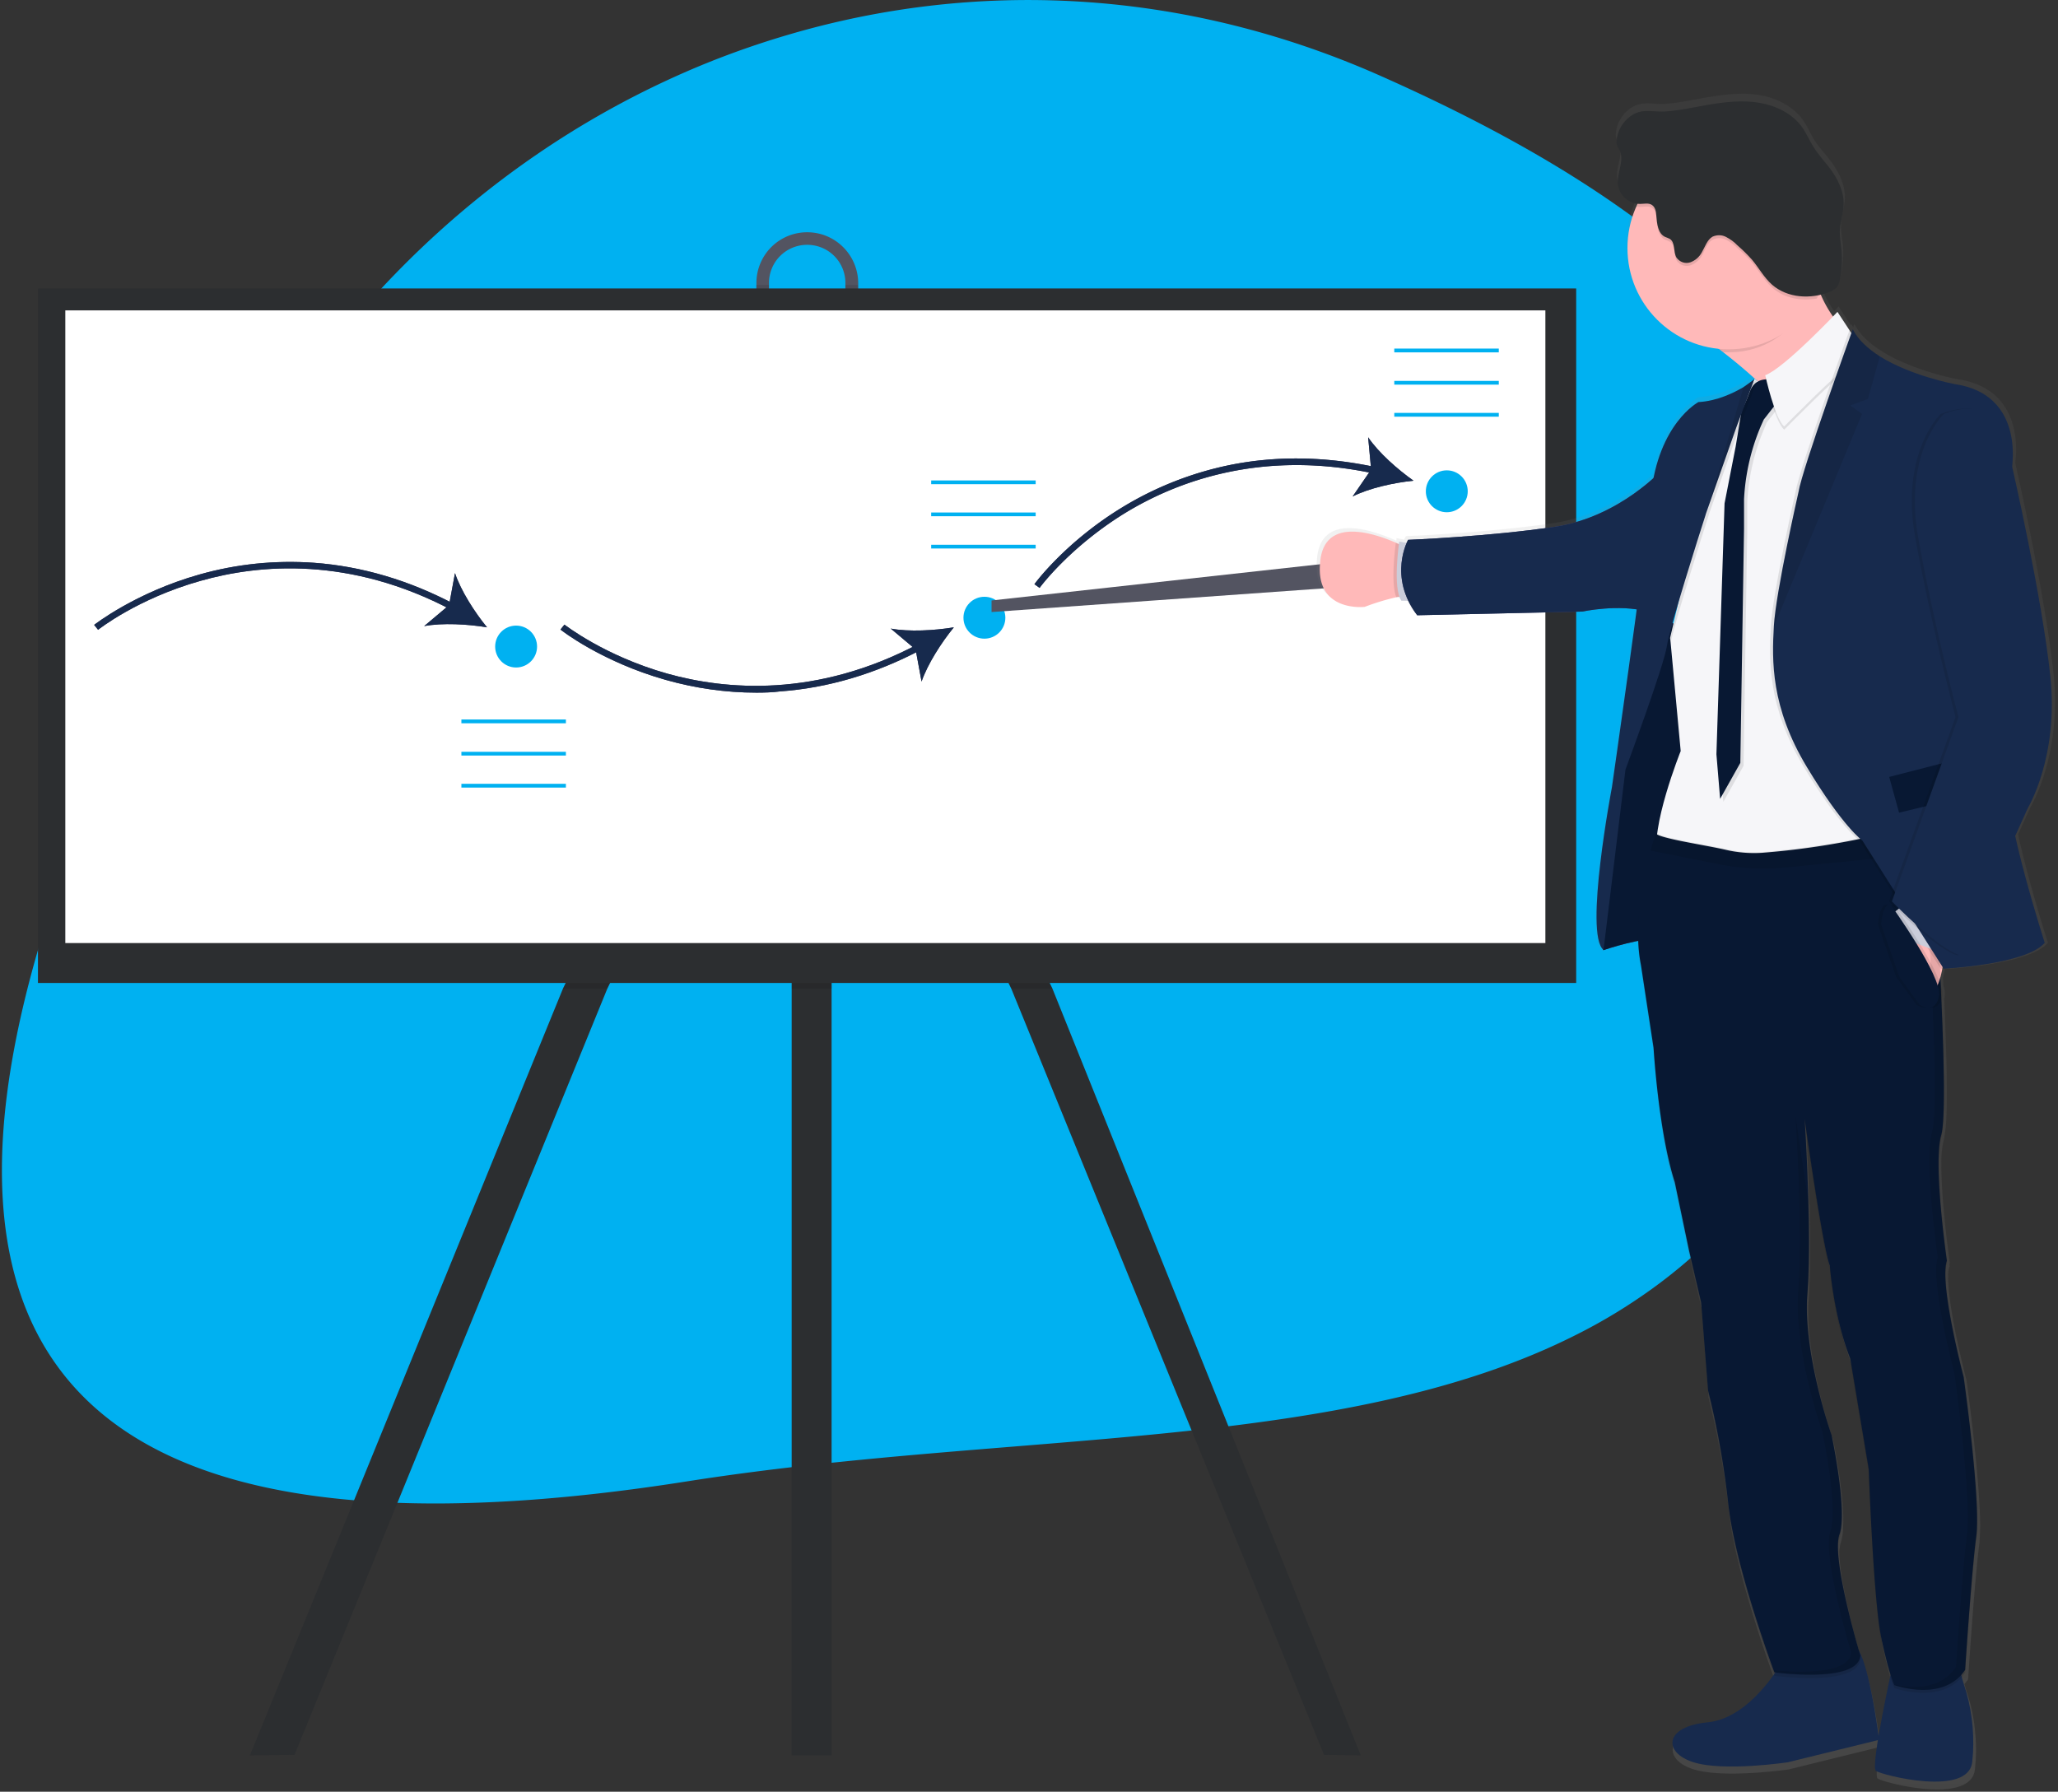 <?xml version="1.0" encoding="UTF-8"?> <svg xmlns="http://www.w3.org/2000/svg" width="549" height="478" viewBox="0 0 549 478"><rect x="0" y="0" width="549" height="478" fill="#333333" stroke="none"/><defs><linearGradient id="a" x1="50%" x2="50%" y1="100%" y2="0%"><stop offset="0%" stop-color="gray" stop-opacity=".25"></stop><stop offset="54%" stop-color="gray" stop-opacity=".12"></stop><stop offset="100%" stop-color="gray" stop-opacity=".1"></stop></linearGradient></defs><g fill="none" fill-rule="nonzero"><path fill="#00B1F1" d="M488.257 283.604c-11.9 26.826-28.075 46.157-47.471 60.161-6.378 4.603-13.15 8.745-20.251 12.295-62.528 31.626-149.975 25.38-237.554 39.187C-75.678 435.88-3.09 255.924 62.791 131.788c26.563-50.1 67.722-88.564 115.785-110.656 10.126-4.669 20.514-8.548 31.165-11.704 50.036-14.86 105.266-12.755 158.326 10.717 91.063 40.37 142.216 92.05 138.797 183.113a218.664 218.664 0 0 1-18.607 80.346z"></path><path fill="#2C2E30" d="M216.645 151.645l-.723 1.446-4.734 9.665-49.18 100.992L78.57 468.164l-11.9.131 83.501-204.547 56.874-116.903 4.142 2.104 4.734 2.301z"></path><path fill="#2C2E30" d="M363.004 468.295l-9.797-.131-83.436-204.416-47.866-98.362-5.983-12.295-.79-1.446.79-.395 5.983-2.959 2.827-1.446 56.019 116.903z"></path><path fill="#2C2E30" d="M211.188 119.427h10.651v348.868h-10.651z"></path><path fill="#535461" d="M215.33 61.962a13.525 13.525 0 0 0-13.544 13.545v4.865c-.198 7.496 5.786 13.742 13.281 13.873 7.496.132 13.742-5.786 13.873-13.281v-5.457c-.065-7.496-6.114-13.545-13.61-13.545zm10.191 18.41a10.158 10.158 0 0 1-10.19 10.191c-5.655 0-10.192-4.602-10.192-10.19v-4.866a10.158 10.158 0 0 1 10.191-10.192 10.158 10.158 0 0 1 10.191 10.192v4.865z"></path><path fill="#000" d="M280.751 263.748h-10.98l-47.866-98.362v98.362h-10.717V162.756l-49.18 100.992h-11.836l56.874-116.903 4.142 2.104v-29.522h10.717v28.864l2.827-1.446zM228.875 76.033v4.34c.197 7.495-5.786 13.74-13.282 13.872-7.495.132-13.742-5.786-13.873-13.281V76.032h3.419v4.34a10.158 10.158 0 0 0 10.191 10.191 10.158 10.158 0 0 0 10.191-10.19v-4.34h3.354z" opacity=".1"></path><path fill="#2C2E30" d="M10.125 76.953h410.344v185.283H10.125z"></path><path fill="#FFF" d="M17.424 82.805h394.827v168.779H17.424z"></path><g transform="translate(24.985 92.865)"><g fill="#3F3D56"><path d="M1.183 75.152L.131 73.837c.132-.066 10.85-8.548 28.01-13.413 9.928-2.827 20.25-3.88 30.573-3.156 12.756.92 25.511 4.668 37.74 11.177l-.788 1.513C68.38 55.493 44.118 57.662 28.6 62.068 11.703 66.802 1.25 75.086 1.183 75.152z"></path><path d="M104.936 74.494c-5.128-.854-11.9-1.249-16.766-.328l6.641-5.59 1.578-8.547c1.578 4.734 5.26 10.455 8.547 14.465z"></path></g><g fill="#172A4D"><path d="M1.183 75.152L.131 73.837c.132-.066 10.85-8.548 28.01-13.413 9.928-2.827 20.25-3.88 30.573-3.156 12.756.92 25.511 4.668 37.74 11.177l-.788 1.513C68.38 55.493 44.118 57.662 28.6 62.068 11.703 66.802 1.25 75.086 1.183 75.152z"></path><path d="M104.936 74.494c-5.128-.854-11.9-1.249-16.766-.328l6.641-5.59 1.578-8.547c1.578 4.734 5.26 10.455 8.547 14.465z"></path></g><g fill="#3F3D56"><path d="M176.8 91.918c-8.218 0-16.37-1.183-24.26-3.419-17.161-4.865-27.879-13.281-28.01-13.413l1.052-1.315c.131.066 10.651 8.35 27.483 13.084 15.517 4.34 39.713 6.51 67-7.955l.788 1.512c-12.295 6.509-24.985 10.257-37.74 11.177-2.038.263-4.142.329-6.312.329z"></path><path d="M229.466 74.494c-3.287 4.011-6.97 9.731-8.613 14.465l-1.578-8.547-6.64-5.589c4.865.92 11.703.526 16.831-.329z"></path></g><g fill="#172A4D"><path d="M176.8 91.918c-8.218 0-16.37-1.183-24.26-3.419-17.161-4.865-27.879-13.281-28.01-13.413l1.052-1.315c.131.066 10.651 8.35 27.483 13.084 15.517 4.34 39.713 6.51 67-7.955l.788 1.512c-12.295 6.509-24.985 10.257-37.74 11.177-2.038.263-4.142.329-6.312.329z"></path><path d="M229.466 74.494c-3.287 4.011-6.97 9.731-8.613 14.465l-1.578-8.547-6.64-5.589c4.865.92 11.703.526 16.831-.329z"></path></g><g fill="#3F3D56"><path d="M252.347 63.974l-1.38-.986c.065-.131 8.152-11.177 23.34-20.448a89.715 89.715 0 0 1 28.602-11.309c12.558-2.564 25.774-2.367 39.384.592l-.395 1.71c-30.179-6.576-52.928 2.038-66.736 10.454-14.86 9.139-22.75 19.856-22.815 19.987z"></path><path d="M352.09 35.373c-5.195.526-11.836 1.973-16.24 4.208l4.93-7.166-.789-8.614c2.762 4.077 7.825 8.548 12.098 11.572z"></path></g><g fill="#172A4D"><path d="M252.347 63.974l-1.38-.986c.065-.131 8.152-11.177 23.34-20.448a89.715 89.715 0 0 1 28.602-11.309c12.558-2.564 25.774-2.367 39.384.592l-.395 1.71c-30.179-6.576-52.928 2.038-66.736 10.454-14.86 9.139-22.75 19.856-22.815 19.987z"></path><path d="M352.09 35.373c-5.195.526-11.836 1.973-16.24 4.208l4.93-7.166-.789-8.614c2.762 4.077 7.825 8.548 12.098 11.572z"></path></g><path fill="#00B1F1" d="M223.417 35.308h27.878v1h-27.878zM223.417 43.855h27.878v1h-27.878zM223.417 52.468h27.878v1h-27.878zM98.098 99.085h27.878v1H98.098zM98.098 107.698h27.878v1H98.098zM98.098 116.245h27.878v1H98.098zM346.961.131h27.878v1h-27.878zM346.961 8.745h27.878v1h-27.878zM346.961 17.292h27.878v1h-27.878z"></path><circle cx="112.695" cy="79.623" r="5.589" fill="#00B1F1"></circle><circle cx="237.619" cy="71.93" r="5.589" fill="#00B1F1"></circle><circle cx="360.966" cy="38.201" r="5.589" fill="#00B1F1"></circle></g><path fill="#535461" d="M353.93 150.33l-89.42 9.862v3.09l91.327-6.509z"></path><path fill="url(#a)" d="M541.711 215.725s8.35-13.742 6.115-35.308c-2.235-21.566-10.257-56.479-10.257-56.479s3.485-19.593-15.451-22.289c0 0-11.77-2.17-20.185-7.495-3.156-1.973-5.786-4.34-7.233-7.233 0 0-.131.329-.328.92-.198-.262-.33-.591-.526-.92 0 0-.066.132-.132.329l-3.222-4.997s-.46.46-1.183 1.25c-1.315-1.842-2.367-3.814-3.288-5.918.79-.198 1.578-.46 2.367-.724.724-.263 1.381-.657 1.907-1.249.46-.657.79-1.38.855-2.17.526-2.498.657-5.062.46-7.627-.197-1.972-.592-3.945-.46-5.983.131-2.104.92-4.208.986-6.312.197-3.748-1.71-7.364-4.01-10.388-1.381-1.775-2.96-3.42-4.143-5.326-1.052-1.644-1.775-3.485-2.893-5.128-2.63-3.748-7.035-5.984-11.506-6.773-4.47-.789-9.14-.263-13.61.46-3.945.658-7.89 1.579-11.835 1.842-3.42.197-6.246-.987-9.402 1.315-2.104 1.578-3.485 3.945-3.682 6.575-.066.46 0 .854.131 1.315.197.46.395.854.658 1.249 1.38 2.761-.724 6.049-.46 9.139.328 2.827 2.564 4.997 5.391 5.326l-.395.789c-6.114 13.741.132 29.85 13.874 35.965 2.63 1.183 5.457 1.907 8.35 2.235l1.25.92a117.351 117.351 0 0 1 8.875 7.496l-.065.066-.46-.263c-.921.723-1.842 1.38-2.894 1.972-2.761 1.71-7.232 3.88-12.23 4.143 0 0-9.007 4.734-12.097 20.514-4.471 4.01-13.939 11.177-26.497 13.084-17.687 2.63-39.45 3.484-39.45 3.484s-.197.33-.46.921l-2.038-.395s0 .263-.066.658l-.79-.329c-6.245-2.695-18.738-6.706-20.25 4.274-2.104 14.728 11.9 13.018 11.9 13.018a63.04 63.04 0 0 1 8.482-2.564l.79-.131c.13.394.328.723.525 1.052h1.907a21.096 21.096 0 0 0 2.367 3.879l44.447-.986s7.561-1.644 14.596-.592c-3.09 22.88-6.64 47.931-6.64 47.931s-7.562 39.713-2.236 43.855c3.09-1.052 6.18-1.84 9.402-2.498a45.87 45.87 0 0 0 .79 7.298l3.352 22.158s1.315 22.618 5.72 36.162l3.88 18.476 3.222 13.939 1.84 23.67c2.5 10.06 4.34 20.25 5.458 30.507 1.71 15.912 11.046 41.686 12.295 45.039-3.156 4.47-9.73 12.164-17.884 12.953-11.703 1.117-11.966 8.218-3.813 10.717 8.153 2.498 25.379 0 25.379 0l24.262-5.983c-.724 4.47-1.118 8.021-.592 8.416 1.578 1.117 25.116 7.232 25.971-2.565l.197-2.367c.329-6.246-.46-12.558-2.498-18.475-.197-.592-.329-1.184-.526-1.776.329-.394.657-.789.986-1.249 0 0 1.71-26.365 2.959-35.833.131-.79.131-1.644.197-2.696.592-11.31-3.55-41.16-3.55-41.16s-5.129-19.396-4.932-28.338c0-.723.132-1.446.395-2.17 0 0 0-.197-.066-.46 0-.131.066-.263.132-.394 0 0-2.565-17.752-2.236-28.338.066-1.578.263-3.156.658-4.668.394-2.039.591-4.077.657-6.115.329-7.233-.066-19.725-.592-31.428.066-.198.132-.395.132-.658.131-.92 0-1.907-.329-2.761-.066-.79-.066-1.513-.131-2.236a21.13 21.13 0 0 0 .526-2.367h.328v.066s22.092-1.052 27.155-6.97c0 0-5.129-15.977-7.956-28.93l3.353-7.363zm-95.27-49.576l-.33-.131c.526-1.973 1.25-4.274 1.973-6.64-.658 2.563-1.184 4.93-1.644 6.771zm22.42-65.42l.131.065-.131-.066zm27.615 342.226c-1.184-4.076-5.918-20.776-5.786-28.732.065-.723.131-1.38.328-2.038.46-1.447.658-2.96.658-4.471.46-8.285-2.696-23.21-2.696-23.21s-7.1-20.054-6.575-36.03c0-.395.066-.79.066-1.184.131-1.513.197-3.156.263-4.866.263-6.18.197-13.61 0-20.514l-.066-.263c-.263-9.139-.723-17.423-.855-20.645.658 4.734 4.866 34.058 6.707 38.858 0 0 .986 13.544 5.523 24.985l4.931 29.784s1.25 35.44 3.353 45.433c.92 4.471 1.776 7.43 2.367 9.403-.854 4.01-2.235 10.651-3.156 16.24-.46-3.748-2.432-17.49-5.062-22.75z" transform="translate(0 -.5)"></path><path fill="#172A4D" d="M475.37 443.376s-8.219 14.99-19.856 16.109c-11.638 1.117-11.901 8.087-3.748 10.651 8.153 2.564 25.182 0 25.182 0l24.327-5.983s-2.958-24.065-6.838-25.314c-3.879-1.249-19.067 4.537-19.067 4.537z"></path><path fill="#172A4D" d="M505.023 443.639s-6.18 27.68-4.602 28.798c1.578 1.118 24.853 7.101 25.708-2.498.065-.79.131-1.578.197-2.301.329-6.18-.46-12.427-2.433-18.279-.657-1.972-1.117-4.076-.92-5.654.329-4.011-17.95-.066-17.95-.066z"></path><path fill="#FFB9B9" d="M497.396 93.193s-18.87 46.354-15.517 31.494c2.236-9.862-12.163-22.946-22.092-30.639-5.062-3.945-8.942-6.443-8.942-6.443s35.44-41.291 32.941-23.473c-.658 4.865 0 9.862 1.907 14.4 3.879 9.204 11.703 14.661 11.703 14.661zM376.811 159.074c-.986-.263-2.63-.065-4.34.263a62.145 62.145 0 0 0-8.415 2.565s-13.873 1.643-11.77-12.887c1.579-10.849 13.94-6.904 20.12-4.208 2.104.92 3.485 1.71 3.485 1.71l.92 12.557z"></path><path fill="#000" d="M376.811 159.074c-.986-.263-2.63-.065-4.34.263-1.511-3.813-.328-12.82-.13-14.53 2.103.92 3.484 1.71 3.484 1.71l.986 12.557z" opacity=".1"></path><path fill="#CBCDDA" d="M376.877 145.135l-3.616-.657s-1.841 12.492.592 15.78h4.208l-1.184-15.123z"></path><path fill="#4C4C78" d="M449.793 167.95s-11.111-6.64-12.426 1.71c-1.315 8.35-3.09 22.75-3.09 22.75l-3.09 18.278-4.011 36.557.526 6.246s11.834-4.01 14.596-2.564c2.761 1.446 5.063-15.386 5.063-15.386l4.602-17.358.723-36.754-2.893-13.478z"></path><path fill="#081833" d="M449.793 167.95s-11.111-6.64-12.426 1.71c-1.315 8.35-3.09 22.75-3.09 22.75l-3.09 18.278-4.011 36.557.526 6.246s11.834-4.01 14.596-2.564c2.761 1.446 5.063-15.386 5.063-15.386l4.602-17.358.723-36.754-2.893-13.478z"></path><path fill="#4C4C78" d="M443.81 124.885s-11.506 13.018-29.061 15.648c-17.555 2.63-39.121 3.485-39.121 3.485s-5.457 9.73 2.433 20.12l44.052-.987s9.73-2.104 17.292 0l4.405-38.266z"></path><path fill="#172A4D" d="M443.81 124.885s-11.506 13.018-29.061 15.648c-17.555 2.63-39.121 3.485-39.121 3.485s-5.457 9.73 2.433 20.12l44.052-.987s9.73-2.104 17.292 0l4.405-38.266z"></path><path fill="#000" d="M483.786 78.005c-4.274 9.205-11.77 15.977-22.618 15.977h-1.446c-5.063-3.945-8.942-6.443-8.942-6.443s35.439-41.291 32.94-23.473c-.789 5.457-1.644 9.863.066 13.94z" opacity=".1"></path><path fill="#FFB9B9" d="M488.191 66.17c0 14.925-12.098 27.023-27.023 27.023-14.925 0-27.023-12.098-27.023-27.023 0-14.925 12.098-27.023 27.023-27.023 14.86 0 26.957 12.032 27.023 26.892v.131z"></path><path fill="#F6F6F9" d="M504.694 231.268s-60.226 5.325-62.462-2.367c-2.235-7.693 6.115-28.536 6.115-28.536l-2.696-29.061-.131-1.118s7.56-31.494 7.298-33.992c-.263-2.236 12.164-28.667 14.728-34.059.329-.657.46-.986.46-.986l.46.263.198.131 2.958 1.71 11.638-2.762 14.07-7.363 1.315 80.477 6.05 57.663z"></path><path fill="#000" d="M473.398 102.135s-4.143-1.118-5.72 3.025a51.489 51.489 0 0 1-2.236 5.194l-1.578 9.6-2.959 15.122-2.17 66.933.987 11.9 5.391-9.599.986-62.528v-7.758a57.112 57.112 0 0 1 4.471-19.528l.724-1.775 4.668-5.983-2.564-4.603z" opacity=".1"></path><path fill="#081833" d="M472.543 101.346s-4.142-1.118-5.72 3.025a51.488 51.488 0 0 1-2.236 5.194l-1.578 9.6-2.959 15.122-2.17 66.933.987 11.9 5.391-9.599.987-62.462v-7.824a57.112 57.112 0 0 1 4.47-19.528l.79-1.775 4.668-5.983-2.63-4.603z"></path><path fill="#000" d="M490.164 84.054s-14.268 15.122-19.265 16.898c0 0 2.499 11.44 5.063 13.676 0 0 14.99-15.254 17.62-16.504l2.236-5.457-5.654-8.613z" opacity=".1"></path><path fill="#F6F6F9" d="M490.164 83.2s-14.268 15.122-19.265 16.897c0 0 2.499 11.44 5.063 13.676 0 0 14.99-15.254 17.62-16.503l2.236-5.457-5.654-8.614z"></path><path fill="#000" d="M468.86 101.149l-.13.394-4.603 12.23-8.153 23.144s-.066.263-.197.657c-1.381 4.208-8.614 27.023-10.06 33.664l-.132-1.118s7.562-31.494 7.299-33.992c-.263-2.236 12.163-28.667 14.728-34.059.394-.263.723-.526.92-.657l.329-.263z" opacity=".1"></path><path fill="#172A4D" d="M468.006 101.149l-4.734 12.624-8.153 23.144s-.066.263-.197.657c-1.447 4.471-9.6 30.114-10.257 34.782-.723 5.128-11.046 32.94-11.046 32.94l-5.852 48.13c-5.26-4.077 2.236-43.396 2.236-43.396s8.416-58.32 10.388-77.716c1.973-19.396 12.69-25.05 12.69-25.05 4.931-.263 9.402-2.433 12.164-4.077.92-.657 1.84-1.315 2.761-2.038z"></path><path fill="#000" d="M527.18 410.764c-1.249 9.337-2.958 35.505-2.958 35.505-5.852 8.81-18.87 4.076-18.87 4.076s-1.38-2.63-3.485-12.558c-2.104-9.928-3.353-45.038-3.353-45.038l-4.931-29.456c-4.471-11.31-5.458-24.722-5.458-24.722-1.972-5.194-6.706-39.121-6.706-39.121s1.972 30.442.723 46.55c-1.249 16.11 6.444 37.741 6.444 37.741s4.34 20.25 2.104 26.563c-2.236 6.312 5.588 32.283 5.588 32.283-.657 7.561-22.946 4.47-22.946 4.47s-10.454-28.074-12.295-45.038c-1.118-10.19-2.893-20.316-5.392-30.244l-1.84-23.473-3.223-13.873-3.813-18.279c-4.34-13.413-5.655-35.833-5.655-35.833l-3.353-22.026c-2.17-10.915.658-23.67 2.564-30.377.79-2.893 1.447-4.668 1.447-4.668 1.907 1.38 12.953 2.959 18.673 4.274a33.23 33.23 0 0 0 9.534.789 208.708 208.708 0 0 0 42.605-7.824c.92-.263 1.447-.46 1.447-.46l.329 2.498.723 5.983 1.25 10.651s3.747 56.742 1.511 64.435c-2.235 7.693 1.513 33.532 1.513 33.532-2.104 6.115 4.47 31.034 4.47 31.034s4.669 33.27 3.354 42.606z" opacity=".1"></path><path fill="#081833" d="M527.18 409.975c-1.249 9.337-2.958 35.505-2.958 35.505-5.852 8.81-18.87 4.076-18.87 4.076s-1.38-2.63-3.485-12.558c-2.104-9.928-3.353-45.038-3.353-45.038l-4.931-29.522c-4.471-11.309-5.458-24.788-5.458-24.788-1.972-5.194-6.706-39.12-6.706-39.12s1.972 30.442.723 46.55c-1.249 16.109 6.444 37.74 6.444 37.74s4.34 20.251 2.104 26.563c-2.236 6.312 5.588 32.283 5.588 32.283-.657 7.562-22.946 4.471-22.946 4.471s-10.454-28.075-12.295-44.972c-1.118-10.192-2.893-20.317-5.392-30.245l-1.84-23.473-3.223-13.807-3.813-18.279c-4.34-13.413-5.655-35.833-5.655-35.833l-3.353-22.026c-2.17-10.915.658-23.67 2.564-30.377.79-2.893 1.447-4.668 1.447-4.668 1.907 1.38 12.953 2.959 18.673 4.274 3.09.723 6.312.986 9.534.789a208.708 208.708 0 0 0 42.605-7.824l1.447-.46.329 2.498.723 5.983 1.25 10.652s3.747 56.741 1.511 64.434c-2.235 7.693 1.513 33.532 1.513 33.532-2.104 6.115 4.47 31.034 4.47 31.034s4.669 33.204 3.354 42.606z"></path><path fill="#000" d="M488.191 66.17c0 4.734-1.249 9.337-3.55 13.479-4.208.723-8.68-.066-11.835-2.893-2.17-1.907-3.55-4.471-5.392-6.707-1.183-1.38-2.498-2.63-3.879-3.813A12.426 12.426 0 0 0 460.511 64c-1.118-.591-2.499-.591-3.617-.065-1.512.854-1.972 2.695-2.827 4.142-.657 1.25-1.775 2.235-3.09 2.696a3.212 3.212 0 0 1-3.682-1.25c-.92-1.578-.263-4.01-1.775-4.997-.395-.197-.79-.394-1.25-.526-1.972-.92-2.17-3.55-2.367-5.72-.065-1.052-.328-2.235-1.183-2.827-.855-.592-2.104-.263-3.156-.263-.329 0-.658 0-.92-.066 6.048-13.61 22.026-19.79 35.636-13.741 9.665 4.405 15.911 14.136 15.911 24.787z" opacity=".1"></path><path fill="#2C2E30" d="M434.868 31.06c-2.104 1.578-3.419 3.945-3.616 6.51-.066.46 0 .854.131 1.248.198.46.395.855.658 1.25 1.38 2.761-.723 5.983-.46 9.073.394 2.959 2.893 5.26 5.917 5.26 1.052 0 2.236-.329 3.156.263.92.592 1.118 1.775 1.184 2.827.197 2.17.394 4.8 2.367 5.72.394.132.854.33 1.249.526 1.512.987.855 3.42 1.775 4.997.855 1.184 2.301 1.71 3.682 1.25 1.315-.46 2.433-1.447 3.09-2.696.855-1.447 1.381-3.288 2.828-4.142 1.183-.526 2.498-.526 3.616.065 1.118.592 2.17 1.315 3.024 2.236 1.381 1.183 2.63 2.433 3.88 3.813 1.84 2.17 3.221 4.8 5.391 6.707 4.077 3.55 10.257 3.945 15.32 1.907.723-.263 1.38-.658 1.906-1.184.46-.657.724-1.38.855-2.17.526-2.498.658-4.997.46-7.495-.197-1.973-.591-3.945-.46-5.918.132-2.104.92-4.142.986-6.312.198-3.747-1.643-7.298-3.945-10.256-1.38-1.776-2.893-3.42-4.076-5.326-1.052-1.644-1.775-3.42-2.893-5.063-2.564-3.748-6.97-5.917-11.44-6.706-4.471-.79-9.074-.263-13.48.46-3.878.657-7.823 1.578-11.768 1.84-3.42.198-6.247-.985-9.337 1.316z"></path><path fill="#000" d="M468.006 101.149l-4.734 12.624-8.153 23.144s-.066.263-.197.657l10.257-34.518c.986-.526 1.907-1.184 2.827-1.907z" opacity=".1"></path><path fill="#FFB9B9" d="M519.028 245.93s.46 15.32-3.616 19.133l-10.98-20.711 9.204-4.471 5.392 6.049z"></path><path fill="#000" d="M544.67 251.518c-5.063 5.852-26.957 6.904-26.957 6.904l-21.698-34.19s-5.128-3.55-14.793-19.593-9.337-28.404-8.81-37.609c.525-9.205 6.574-35.768 6.574-35.768.92-5.983 14.465-43.394 14.465-43.394 1.447 2.827 4.077 5.194 7.167 7.166 8.35 5.26 19.988 7.43 19.988 7.43 18.804 2.696 15.32 22.092 15.32 22.092s.197 75.415-.921 84.422c-1.118 9.008 9.665 42.54 9.665 42.54z" opacity=".1"></path><path fill="#CBCDDA" d="M519.29 248.888l-.591 5.59-7.627-2.828-5.589-8.416 4.208-3.288z"></path><path fill="#000" d="M519.028 227.191l-4.01.395-38.399 3.813c-6.18.592-12.426.329-18.475-.92l-17.819-3.55c.79-2.894 1.447-4.67 1.447-4.67 1.907 1.382 12.953 2.96 18.673 4.275 3.09.723 6.312.986 9.534.789a208.708 208.708 0 0 0 42.605-7.825l1.71 2.039 4.734 5.654z" opacity=".1"></path><g fill="#000" opacity=".1"><path d="M442.232 222.523l-.394-.197s0 .065-.066.065l.46.132zM523.893 367.304s-6.575-24.92-4.47-31.034c0 0-3.748-25.84-1.513-33.533 2.236-7.692-1.512-64.434-1.512-64.434l-1.25-10.652-.723-5.983-.263-2.498-1.446.46-.92.263.13.986.724 5.983 1.25 10.652s3.747 56.742 1.512 64.434c-2.236 7.693 1.512 33.533 1.512 33.533-2.104 6.114 4.47 31.034 4.47 31.034s4.603 33.269 3.354 42.671c-1.25 9.402-2.959 35.505-2.959 35.505-4.273 6.443-12.36 5.654-16.437 4.734l.066.131s13.018 4.734 18.87-4.076c0 0 1.643-26.168 2.958-35.505 1.315-9.336-3.353-42.671-3.353-42.671zM490.755 409.383c2.236-6.312-2.104-26.563-2.104-26.563s-7.692-21.697-6.443-37.74c.526-6.706.526-15.911.263-24.327-1.775-10.849-3.485-23.013-3.485-23.013s1.973 30.443.723 46.551c-1.249 16.109 6.444 37.74 6.444 37.74s4.34 20.251 2.104 26.563c-2.236 6.312 5.589 32.283 5.589 32.283-.526 6.05-14.926 5.26-20.646 4.734l.198.592s22.223 3.09 22.946-4.47c0-.067-7.824-26.038-5.589-32.35z"></path></g><path fill="#172A4D" d="M545.46 251.518c-5.064 5.852-26.958 6.904-26.958 6.904l-21.698-34.19s-5.128-3.55-14.793-19.593-9.337-28.404-8.81-37.609c.525-9.205 6.574-35.768 6.574-35.768.92-5.983 14.465-43.394 14.465-43.394 1.447 2.827 4.077 5.194 7.167 7.166 8.35 5.26 19.988 7.43 19.988 7.43 18.738 2.696 15.32 22.092 15.32 22.092s.197 75.415-.921 84.422c-1.118 9.008 9.665 42.54 9.665 42.54z"></path><path fill="#000" d="M498.317 106.409l-4.734 1.775 3.156 2.236-23.473 56.61c.526-9.205 6.575-35.768 6.575-35.768.92-5.983 14.465-43.394 14.465-43.394 1.446 2.827 4.076 5.194 7.167 7.166l-3.156 11.375z" opacity=".1"></path><path fill="#081833" d="M503.971 207.269l23.999-6.18 3.156 9.796-24.525 5.918z"></path><path fill="#000" d="M517.713 110.42s-10.915 10.257-6.772 33.137c4.142 22.881 10.717 47.735 10.717 47.735l-17.753 49.18s12.361 12.887 18.476 14.465l17.752-39.318s8.285-13.61 6.05-35.044c-2.236-21.435-10.192-56.02-10.192-56.02s-.066-21.105-18.278-14.135z" opacity=".1"></path><path fill="#172A4D" d="M518.568 110.42s-10.915 10.257-6.838 33.137c4.076 22.881 10.717 47.735 10.717 47.735l-17.753 49.18s12.361 12.887 18.476 14.465l17.752-39.318s8.285-13.61 6.05-35.044c-2.236-21.435-10.192-56.02-10.192-56.02s0-21.105-18.212-14.135z"></path><path fill="#000" d="M505.286 241.459s13.808 19.133 12.821 24.261c-.986 5.129-5.128 2.367-5.128 2.367l-5.457-7.495-4.932-14.005c0 .066.526-5.983 2.696-5.128z" opacity=".1"></path><path fill="#000" d="M503.577 241.459s13.807 19.133 12.82 24.261c-.985 5.129-5.128 2.367-5.128 2.367l-5.457-7.495-4.865-14.005c0 .066.46-5.983 2.63-5.128z" opacity=".1"></path><path fill="#081833" d="M504.431 241.459s13.808 19.133 12.822 24.261c-.987 5.129-5.129 2.367-5.129 2.367l-5.457-7.495-4.866-14.005c0 .066.46-5.983 2.63-5.128z"></path></g></svg> 